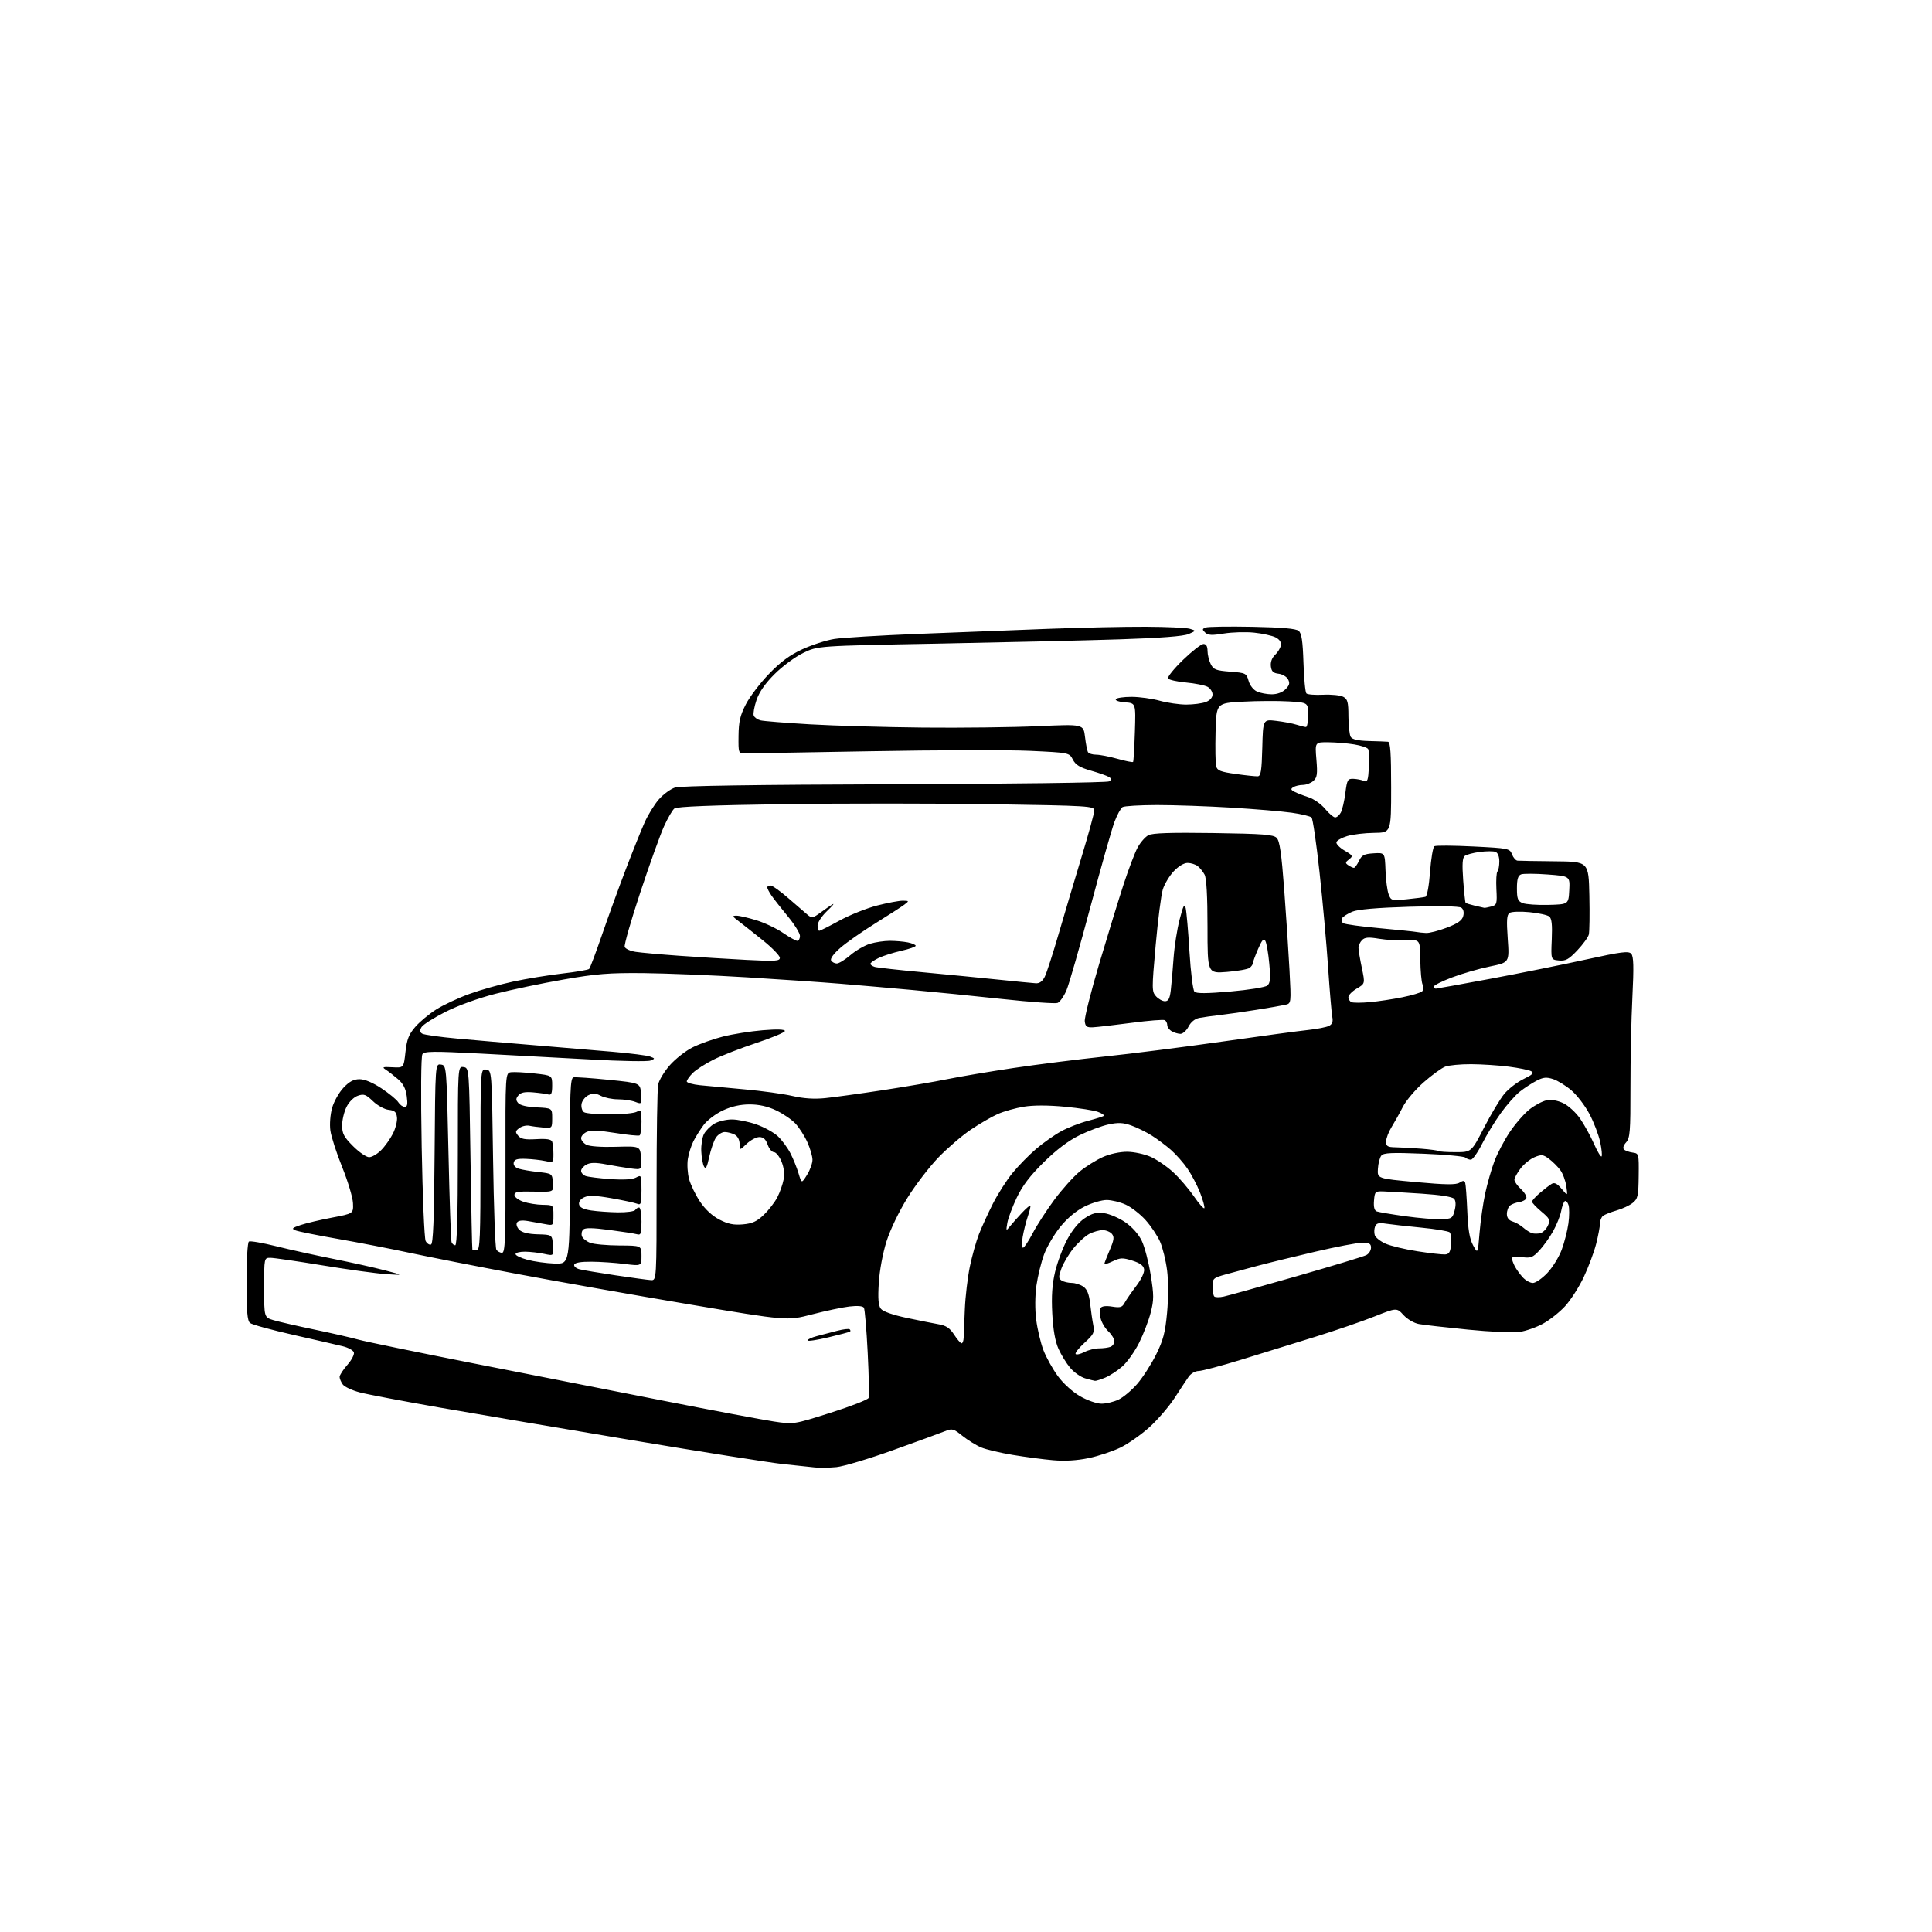 <?xml version="1.0" encoding="UTF-8" standalone="no"?>
<svg 
  version="1.1" 
  xmlns="http://www.w3.org/2000/svg" 
  xmlns:xlink="http://www.w3.org/1999/xlink" 
  xmlns:svg="http://www.w3.org/2000/svg"
  xmlns:rdf="http://www.w3.org/1999/02/22-rdf-syntax-ns#"
  xmlns:cc="http://creativecommons.org/ns#"
  xmlns:dc="http://purl.org/dc/elements/1.1/"
  viewBox="0 0 768 768"
  width="768"
  height="768"
>
<style>svg {background-color: white; }</style>"
<path stroke="none" fill="black" fill-rule="evenodd" d="M332.50,583.20C329.75,583.46 325.93,583.53 324.00,583.34C322.07,583.15 316.23,582.53 311.00,581.96C305.77,581.39 278.77,577.12 251.00,572.47C223.22,567.82 188.82,561.98 174.55,559.49C160.27,556.99 146.10,554.31 143.06,553.51C140.01,552.72 136.95,551.29 136.26,550.34C135.57,549.39 135.00,548.04 135.00,547.34C135.00,546.64 136.40,544.48 138.11,542.53C139.83,540.57 140.96,538.35 140.66,537.55C140.35,536.76 138.39,535.68 136.30,535.17C134.21,534.65 125.37,532.62 116.65,530.65C107.93,528.68 100.16,526.55 99.40,525.91C98.31,525.01 98.00,521.32 98.00,509.44C98.00,500.81 98.42,493.86 98.95,493.53C99.48,493.21 104.31,494.04 109.70,495.38C115.09,496.73 125.35,498.99 132.50,500.42C139.65,501.85 148.88,503.90 153.00,504.98C160.50,506.95 160.50,506.95 153.50,506.49C149.65,506.23 138.28,504.67 128.23,503.01C118.18,501.36 108.84,500.00 107.48,500.00C105.00,500.00 105.00,500.00 105.00,511.84C105.00,523.68 105.00,523.68 108.75,524.80C110.81,525.41 118.12,527.09 125.00,528.53C131.88,529.96 139.75,531.76 142.50,532.53C145.25,533.30 165.72,537.52 188.00,541.92C210.28,546.31 244.47,553.04 264.00,556.87C283.52,560.71 303.10,564.38 307.50,565.05C315.50,566.25 315.50,566.25 330.15,561.60C338.21,559.05 345.02,556.39 345.28,555.70C345.55,555.01 345.39,546.91 344.92,537.69C344.46,528.48 343.78,520.45 343.41,519.85C342.98,519.15 340.86,518.98 337.62,519.36C334.80,519.69 328.09,521.12 322.70,522.52C312.91,525.07 312.91,525.07 273.70,518.46C252.14,514.83 221.45,509.40 205.50,506.40C189.55,503.40 170.43,499.64 163.00,498.05C155.57,496.45 142.75,493.97 134.50,492.52C126.25,491.08 118.61,489.54 117.51,489.11C115.81,488.42 116.08,488.12 119.51,486.97C121.71,486.23 127.33,484.90 132.00,484.02C140.50,482.41 140.50,482.41 140.32,478.27C140.22,476.00 138.29,469.56 136.03,463.96C133.78,458.37 131.66,451.82 131.33,449.41C130.99,446.93 131.29,443.03 132.02,440.42C132.73,437.88 134.76,434.28 136.52,432.41C138.88,429.90 140.59,429.00 142.95,429.00C144.98,429.00 148.19,430.35 151.67,432.66C154.70,434.67 157.70,437.14 158.33,438.16C158.96,439.17 160.11,440.00 160.87,440.00C161.93,440.00 162.13,438.99 161.69,435.75C161.29,432.74 160.28,430.77 158.23,429.00C156.63,427.62 154.47,425.94 153.41,425.25C151.75,424.17 152.09,424.04 155.99,424.25C160.48,424.50 160.48,424.50 161.18,418.19C161.75,413.11 162.51,411.17 165.09,408.19C166.86,406.16 170.59,403.05 173.40,401.28C176.20,399.50 182.10,396.74 186.51,395.13C190.91,393.53 198.78,391.30 204.01,390.18C209.23,389.06 218.00,387.63 223.50,386.99C229.00,386.36 233.81,385.54 234.19,385.17C234.57,384.80 236.89,378.65 239.34,371.50C241.80,364.35 246.05,352.65 248.79,345.50C251.52,338.35 254.88,330.00 256.24,326.95C257.60,323.89 260.15,319.76 261.91,317.76C263.66,315.76 266.54,313.65 268.30,313.07C270.41,312.38 300.13,311.93 355.50,311.76C401.70,311.62 440.11,311.11 440.86,310.62C442.00,309.89 442.00,309.61 440.86,308.88C440.11,308.40 436.89,307.27 433.70,306.36C429.27,305.10 427.56,304.06 426.48,301.96C425.06,299.21 425.06,299.21 409.49,298.48C400.92,298.08 372.45,298.15 346.21,298.63C319.97,299.11 297.38,299.50 296.00,299.50C293.56,299.50 293.50,299.32 293.58,292.50C293.64,286.89 294.21,284.41 296.47,280.01C298.01,276.99 302.16,271.53 305.68,267.89C310.31,263.09 313.97,260.39 318.94,258.10C322.71,256.36 328.43,254.51 331.65,254.00C334.87,253.49 349.88,252.58 365.00,251.98C380.12,251.38 403.30,250.48 416.50,249.98C429.70,249.48 447.25,249.10 455.50,249.14C463.75,249.17 471.62,249.54 473.00,249.96C475.50,250.72 475.50,250.72 472.50,252.04C470.48,252.92 461.48,253.62 445.00,254.15C431.52,254.59 399.02,255.35 372.78,255.85C325.05,256.74 325.05,256.74 319.28,259.56C316.10,261.10 310.99,264.88 307.93,267.94C304.19,271.66 301.81,275.08 300.72,278.29C299.83,280.93 299.33,283.70 299.62,284.45C299.91,285.20 301.12,286.06 302.32,286.36C303.52,286.66 312.38,287.37 322.00,287.93C331.62,288.49 351.88,289.07 367.00,289.22C382.12,289.37 402.65,289.12 412.60,288.67C430.70,287.84 430.70,287.84 431.31,292.95C431.64,295.75 432.18,298.49 432.51,299.02C432.85,299.56 434.30,300.00 435.74,300.00C437.19,300.00 441.00,300.74 444.21,301.64C447.43,302.54 450.21,303.10 450.41,302.89C450.61,302.68 450.93,297.32 451.13,291.00C451.50,279.50 451.50,279.50 447.23,279.19C444.88,279.02 443.22,278.46 443.54,277.94C443.86,277.42 446.68,277.01 449.81,277.01C452.94,277.02 457.98,277.71 461.00,278.55C464.02,279.39 468.79,280.08 471.58,280.08C474.37,280.08 477.86,279.62 479.33,279.06C480.99,278.43 482.00,277.30 482.00,276.06C482.00,274.97 481.10,273.59 479.99,273.00C478.89,272.41 475.05,271.65 471.46,271.31C467.87,270.98 464.66,270.25 464.32,269.70C463.98,269.15 466.64,265.84 470.24,262.35C473.84,258.86 477.51,256.00 478.39,256.00C479.48,256.00 480.00,256.90 480.01,258.75C480.02,260.26 480.60,262.62 481.29,264.00C482.39,266.18 483.37,266.56 488.99,267.00C495.20,267.48 495.47,267.61 496.33,270.64C496.84,272.44 498.26,274.26 499.66,274.89C501.00,275.50 503.65,276.00 505.55,276.00C507.68,276.00 509.77,275.23 511.02,273.98C512.60,272.40 512.82,271.53 512.02,270.04C511.46,268.99 509.76,267.99 508.25,267.82C506.12,267.57 505.43,266.90 505.19,264.84C505.00,263.18 505.62,261.49 506.85,260.34C507.93,259.33 508.97,257.62 509.16,256.56C509.38,255.29 508.65,254.18 507.05,253.36C505.70,252.68 501.88,251.83 498.55,251.49C495.22,251.14 489.80,251.30 486.50,251.84C481.74,252.62 480.21,252.54 479.07,251.45C477.84,250.26 477.86,249.99 479.27,249.45C480.16,249.11 488.49,248.98 497.79,249.16C509.66,249.40 515.16,249.88 516.24,250.78C517.42,251.77 517.87,254.73 518.15,263.46C518.35,269.72 518.87,275.21 519.32,275.65C519.77,276.10 522.78,276.33 526.02,276.17C529.26,276.01 532.83,276.37 533.95,276.98C535.70,277.91 536.00,279.05 536.02,284.79C536.02,288.48 536.45,292.16 536.95,292.96C537.58,293.95 539.88,294.46 544.19,294.57C547.66,294.66 551.06,294.79 551.75,294.86C552.70,294.97 553.00,299.34 553.00,313.00C553.00,331.00 553.00,331.00 546.25,331.08C542.54,331.12 537.74,331.69 535.58,332.34C533.42,332.99 531.48,334.07 531.25,334.75C531.03,335.42 532.47,336.93 534.45,338.10C537.80,340.08 537.93,340.33 536.28,341.60C534.73,342.79 534.69,343.09 536.00,343.97C536.83,344.52 537.81,344.98 538.20,344.98C538.58,344.99 539.48,343.76 540.20,342.25C541.31,339.94 542.23,339.45 546.01,339.21C550.50,338.93 550.50,338.93 550.76,345.93C550.90,349.78 551.46,354.09 552.01,355.51C552.96,358.02 553.19,358.08 559.24,357.47C562.68,357.13 566.01,356.69 566.63,356.50C567.29,356.30 568.05,352.22 568.47,346.58C568.86,341.31 569.64,336.72 570.19,336.39C570.74,336.05 577.70,336.09 585.66,336.49C599.70,337.19 600.16,337.29 601.04,339.61C601.54,340.92 602.52,342.06 603.23,342.13C603.93,342.20 610.58,342.31 618.00,342.38C631.50,342.50 631.50,342.50 631.79,356.00C631.95,363.43 631.85,370.40 631.57,371.50C631.29,372.60 629.22,375.44 626.98,377.81C623.57,381.40 622.36,382.07 619.70,381.81C616.50,381.50 616.50,381.50 616.85,373.45C617.10,367.56 616.84,365.12 615.85,364.33C615.11,363.73 611.58,362.96 608.00,362.61C604.42,362.26 600.87,362.38 600.10,362.89C598.97,363.62 598.82,365.70 599.35,373.21C600.01,382.60 600.01,382.60 592.26,384.19C587.99,385.06 581.24,387.01 577.25,388.52C573.26,390.03 570.00,391.66 570.00,392.13C570.00,392.61 570.34,393.00 570.75,393.00C571.16,392.99 580.95,391.22 592.50,389.07C604.05,386.91 621.08,383.48 630.34,381.45C644.53,378.34 647.38,377.97 648.43,379.13C649.39,380.18 649.50,384.21 648.89,396.50C648.45,405.30 648.11,421.43 648.13,432.33C648.15,449.87 647.95,452.39 646.40,454.11C645.34,455.29 645.01,456.40 645.57,456.94C646.08,457.43 647.62,457.98 649.00,458.17C651.46,458.50 651.50,458.63 651.40,467.42C651.31,475.39 651.07,476.53 649.05,478.16C647.82,479.16 644.94,480.51 642.65,481.16C640.37,481.82 637.94,482.78 637.25,483.30C636.56,483.82 636.00,485.22 636.00,486.41C636.00,487.60 635.31,491.26 634.47,494.54C633.63,497.82 631.41,503.73 629.55,507.69C627.68,511.64 624.34,516.84 622.12,519.26C619.90,521.67 615.92,524.81 613.29,526.23C610.65,527.66 606.48,529.12 604.00,529.48C601.52,529.84 592.30,529.42 583.50,528.54C574.70,527.67 565.95,526.68 564.06,526.33C562.10,525.98 559.46,524.43 557.92,522.76C555.23,519.81 555.23,519.81 546.37,523.32C541.49,525.26 530.98,528.87 523.00,531.35C515.02,533.84 501.82,537.92 493.65,540.43C485.48,542.95 477.74,545.00 476.45,545.00C475.14,545.00 473.40,546.00 472.52,547.25C471.66,548.49 469.13,552.30 466.91,555.73C464.68,559.15 460.20,564.36 456.95,567.31C453.70,570.25 448.52,573.89 445.44,575.40C442.36,576.91 436.65,578.81 432.76,579.62C428.08,580.59 423.30,580.88 418.60,580.46C414.69,580.12 407.48,579.17 402.57,578.35C397.66,577.54 392.03,576.21 390.07,575.39C388.11,574.58 384.75,572.51 382.60,570.79C378.98,567.89 378.49,567.76 375.60,568.94C373.90,569.63 364.62,573.02 355.00,576.46C345.38,579.91 335.25,582.94 332.50,583.20zM437.85,557.99C439.69,558.00 442.74,557.27 444.63,556.37C446.52,555.47 449.87,552.66 452.07,550.12C454.27,547.58 457.63,542.35 459.55,538.50C462.40,532.76 463.19,529.76 463.93,521.83C464.46,516.11 464.47,509.25 463.94,505.02C463.44,501.09 462.18,495.94 461.13,493.57C460.08,491.20 457.49,487.33 455.36,484.97C453.24,482.62 449.70,479.87 447.50,478.87C445.30,477.86 441.90,477.03 439.95,477.02C437.99,477.01 434.04,478.17 431.17,479.60C427.86,481.25 424.32,484.19 421.54,487.61C419.12,490.58 416.20,495.52 415.06,498.58C413.91,501.65 412.54,507.23 412.00,510.99C411.42,515.12 411.38,520.52 411.91,524.66C412.39,528.42 413.68,533.85 414.78,536.72C415.88,539.59 418.46,544.22 420.51,547.02C422.70,550.00 426.36,553.31 429.37,555.04C432.22,556.68 435.99,557.99 437.85,557.99zM435.28,548.91C434.85,548.86 433.07,548.41 431.33,547.90C429.59,547.40 426.93,545.53 425.42,543.74C423.92,541.96 421.81,538.53 420.74,536.13C419.44,533.20 418.63,528.56 418.29,522.13C417.93,515.21 418.24,510.56 419.41,505.60C420.31,501.81 422.47,496.02 424.22,492.73C426.23,488.96 428.81,485.83 431.20,484.25C434.19,482.27 435.83,481.85 438.91,482.26C441.07,482.55 444.85,484.18 447.32,485.87C450.05,487.75 452.61,490.63 453.86,493.23C455.00,495.58 456.59,501.66 457.41,506.74C458.72,514.87 458.72,516.66 457.43,521.74C456.62,524.91 454.54,530.34 452.81,533.80C451.07,537.27 448.07,541.48 446.15,543.18C444.22,544.87 441.16,546.87 439.35,547.63C437.55,548.38 435.71,548.96 435.28,548.91zM431.08,537.46C432.63,536.66 435.24,536.00 436.87,536.00C438.50,536.00 440.55,535.73 441.42,535.39C442.29,535.06 442.99,534.05 442.98,533.14C442.97,532.24 441.88,530.47 440.55,529.21C439.23,527.96 437.85,525.60 437.50,523.99C437.14,522.37 437.17,520.54 437.55,519.92C437.99,519.21 439.68,519.01 442.09,519.40C445.33,519.92 446.10,519.68 447.06,517.88C447.69,516.71 449.76,513.72 451.65,511.23C453.65,508.62 454.97,505.82 454.80,504.61C454.59,503.10 453.25,502.11 450.14,501.12C446.30,499.91 445.36,499.93 442.39,501.35C440.52,502.24 439.00,502.72 439.00,502.42C439.00,502.12 439.96,499.65 441.12,496.94C442.84,492.93 443.01,491.72 442.00,490.50C441.32,489.68 439.66,489.00 438.33,489.00C436.99,489.00 434.61,489.67 433.03,490.48C431.45,491.30 428.61,493.89 426.71,496.23C424.81,498.58 422.65,502.21 421.91,504.30C420.75,507.58 420.76,508.24 422.03,509.04C422.84,509.55 424.64,509.98 426.03,509.98C427.42,509.99 429.50,510.66 430.65,511.47C432.15,512.52 432.92,514.44 433.35,518.22C433.68,521.12 434.23,524.97 434.59,526.76C435.16,529.67 434.78,530.43 431.08,533.81C428.80,535.90 427.23,537.90 427.59,538.26C427.96,538.62 429.52,538.26 431.08,537.46zM329.25,531.63C324.71,532.71 321.00,533.26 321.00,532.84C321.00,532.42 322.69,531.64 324.75,531.11C326.81,530.57 330.46,529.62 332.85,529.00C335.24,528.38 337.46,528.12 337.77,528.43C338.08,528.75 338.15,529.15 337.92,529.33C337.69,529.51 333.79,530.55 329.25,531.63zM382.25,533.99C382.66,533.99 383.03,532.99 383.07,531.75C383.11,530.51 383.32,525.39 383.54,520.38C383.75,515.36 384.65,507.76 385.53,503.49C386.42,499.22 388.04,493.42 389.14,490.61C390.24,487.80 392.74,482.35 394.68,478.50C396.63,474.65 400.14,469.15 402.48,466.29C404.83,463.42 409.06,459.10 411.89,456.69C414.71,454.28 419.19,451.13 421.84,449.69C424.48,448.24 429.27,446.38 432.48,445.55C435.68,444.71 438.52,443.81 438.79,443.54C439.06,443.28 438.01,442.57 436.46,441.99C434.92,441.40 429.00,440.48 423.32,439.94C416.67,439.31 410.86,439.30 407.02,439.92C403.75,440.45 399.06,441.76 396.61,442.85C394.16,443.93 389.31,446.75 385.83,449.11C382.35,451.47 376.57,456.44 372.99,460.15C369.42,463.86 363.89,471.07 360.72,476.17C357.36,481.57 353.89,488.79 352.40,493.47C350.92,498.16 349.64,505.04 349.33,510.00C348.94,516.26 349.16,518.96 350.15,520.25C350.99,521.34 354.88,522.71 360.50,523.90C365.45,524.94 371.20,526.09 373.27,526.45C376.10,526.94 377.60,527.96 379.27,530.54C380.50,532.43 381.84,533.98 382.25,533.99zM486.45,515.41C488.13,515.05 501.16,511.42 515.41,507.33C529.66,503.24 542.15,499.46 543.16,498.91C544.17,498.37 545.00,497.05 545.00,495.96C545.00,494.39 544.31,494.00 541.52,494.00C539.60,494.00 531.17,495.61 522.77,497.58C514.37,499.55 504.12,502.05 500.00,503.15C495.88,504.24 490.14,505.79 487.25,506.59C482.27,507.98 482.00,508.23 482.00,511.36C482.00,513.18 482.32,514.98 482.70,515.37C483.09,515.75 484.78,515.78 486.45,515.41zM609.33,510.00C610.42,510.00 613.00,508.22 615.06,506.06C617.13,503.89 619.70,499.72 620.79,496.81C621.87,493.89 623.08,489.16 623.47,486.31C623.85,483.45 623.88,480.18 623.51,479.04C623.15,477.90 622.49,477.20 622.04,477.47C621.59,477.75 620.94,479.53 620.58,481.42C620.23,483.32 618.79,486.90 617.40,489.40C616.01,491.89 613.54,495.35 611.91,497.09C609.30,499.89 608.49,500.20 604.98,499.72C602.71,499.42 601.00,499.61 601.00,500.16C601.00,500.69 601.51,502.11 602.12,503.32C602.74,504.52 604.17,506.51 605.30,507.75C606.43,508.99 608.24,510.00 609.33,510.00zM258.75,508.87C261.00,509.00 261.00,509.00 261.00,471.62C261.00,451.07 261.28,432.84 261.63,431.12C261.97,429.40 264.05,425.95 266.25,423.45C268.45,420.95 272.49,417.77 275.22,416.39C277.96,415.00 283.41,413.05 287.35,412.06C291.28,411.06 298.44,409.92 303.25,409.53C308.93,409.07 312.00,409.17 312.00,409.83C312.00,410.38 306.94,412.51 300.75,414.56C294.56,416.61 286.86,419.60 283.63,421.22C280.40,422.83 276.69,425.22 275.38,426.53C274.07,427.84 273.00,429.35 273.00,429.88C273.00,430.42 275.36,431.09 278.25,431.39C281.14,431.68 289.12,432.42 296.00,433.04C302.88,433.65 311.43,434.84 315.00,435.66C319.38,436.68 323.62,436.96 328.00,436.52C331.57,436.16 341.93,434.73 351.00,433.35C360.07,431.96 371.58,430.00 376.56,428.98C381.54,427.96 393.37,425.97 402.84,424.55C412.31,423.14 428.71,421.07 439.28,419.96C449.85,418.85 470.88,416.18 486.00,414.02C501.12,411.87 516.42,409.80 520.00,409.43C523.58,409.05 527.32,408.31 528.31,407.80C529.62,407.12 529.98,406.12 529.60,404.18C529.32,402.71 528.57,393.85 527.94,384.50C527.31,375.15 525.78,358.13 524.53,346.68C523.29,335.24 521.86,325.46 521.36,324.96C520.87,324.47 517.32,323.61 513.48,323.07C509.64,322.52 498.85,321.62 489.50,321.05C480.15,320.48 466.88,320.02 460.00,320.02C453.12,320.03 446.92,320.40 446.22,320.84C445.51,321.29 444.08,323.92 443.03,326.68C441.98,329.45 437.67,344.68 433.45,360.53C429.23,376.38 424.94,391.31 423.92,393.70C422.89,396.09 421.31,398.33 420.40,398.68C419.49,399.03 409.69,398.34 398.62,397.14C387.55,395.95 371.30,394.32 362.50,393.52C353.70,392.72 340.88,391.60 334.00,391.04C327.12,390.47 310.43,389.33 296.90,388.50C283.37,387.67 264.92,386.92 255.90,386.83C242.07,386.69 237.07,387.09 224.00,389.38C215.47,390.86 203.32,393.41 197.00,395.03C190.23,396.76 182.04,399.72 177.08,402.23C172.45,404.58 168.17,407.30 167.58,408.28C166.77,409.61 166.83,410.27 167.83,410.89C168.56,411.34 174.86,412.23 181.83,412.86C188.80,413.50 202.60,414.68 212.50,415.49C222.40,416.31 236.32,417.47 243.43,418.09C250.55,418.70 257.30,419.56 258.43,420.00C260.46,420.78 260.46,420.81 258.54,421.59C257.46,422.02 246.88,421.84 235.04,421.17C223.19,420.51 203.45,419.45 191.16,418.82C172.07,417.83 168.69,417.87 167.91,419.08C167.36,419.92 167.25,434.93 167.63,456.00C167.98,475.52 168.69,492.31 169.20,493.31C169.72,494.31 170.67,494.94 171.32,494.73C172.19,494.44 172.57,485.01 172.76,458.60C173.03,422.86 173.03,422.86 175.26,423.18C177.50,423.50 177.50,423.50 178.27,458.00C178.69,476.98 179.24,493.06 179.49,493.75C179.73,494.44 180.40,495.00 180.97,495.00C181.66,495.00 182.00,483.20 182.00,459.43C182.00,423.86 182.00,423.86 184.25,424.18C186.50,424.50 186.50,424.50 187.03,460.50C187.32,480.30 187.66,496.61 187.78,496.75C187.90,496.89 188.68,497.00 189.50,497.00C190.81,497.00 191.00,492.33 191.00,460.93C191.00,424.86 191.00,424.86 193.25,425.18C195.50,425.50 195.50,425.50 196.00,460.50C196.28,479.75 196.86,496.06 197.31,496.75C197.75,497.44 198.77,498.00 199.56,498.00C200.80,498.00 201.00,492.78 200.94,462.25C200.88,426.50 200.88,426.50 203.19,426.22C204.46,426.06 208.65,426.29 212.50,426.72C219.50,427.50 219.50,427.50 219.50,431.50C219.50,434.58 219.16,435.40 218.00,435.07C217.18,434.83 214.45,434.45 211.94,434.23C208.63,433.94 207.02,434.27 206.07,435.42C205.04,436.66 205.01,437.31 205.96,438.45C206.72,439.37 209.47,440.02 213.33,440.20C219.50,440.50 219.50,440.50 219.50,444.50C219.50,448.46 219.46,448.50 216.00,448.22C214.07,448.07 211.56,447.74 210.41,447.49C209.26,447.25 207.48,447.66 206.45,448.41C204.82,449.61 204.76,450.00 205.98,451.47C207.06,452.78 208.67,453.09 213.18,452.83C217.33,452.59 219.13,452.88 219.49,453.83C219.77,454.56 220.00,456.75 220.00,458.70C220.00,462.16 219.94,462.21 216.75,461.53C214.96,461.14 211.48,460.75 209.02,460.66C205.56,460.54 204.47,460.88 204.21,462.16C204.01,463.19 204.77,464.11 206.19,464.57C207.46,464.97 210.97,465.57 214.00,465.90C219.49,466.50 219.50,466.51 219.81,470.19C220.11,473.87 220.11,473.87 212.31,473.69C205.95,473.53 204.50,473.78 204.50,475.00C204.50,475.82 206.07,477.04 208.00,477.69C209.93,478.35 213.41,478.91 215.75,478.94C220.00,479.00 220.00,479.00 220.00,483.11C220.00,487.21 219.99,487.22 216.75,486.62C214.96,486.28 211.87,485.73 209.88,485.39C207.52,484.99 206.00,485.19 205.51,485.98C205.09,486.66 205.50,487.92 206.42,488.85C207.52,489.95 209.97,490.55 213.79,490.66C219.50,490.81 219.50,490.81 219.81,495.03C220.13,499.25 220.13,499.25 216.31,498.43C214.22,497.98 210.82,497.59 208.77,497.56C206.71,497.53 204.99,497.95 204.94,498.50C204.89,499.05 207.02,500.08 209.68,500.79C212.33,501.50 217.20,502.18 220.50,502.29C226.50,502.50 226.50,502.50 226.50,465.52C226.50,433.43 226.70,428.50 228.00,428.26C228.82,428.11 235.12,428.55 242.00,429.24C254.50,430.50 254.50,430.50 254.81,434.75C255.11,438.96 255.09,438.98 252.49,438.00C251.05,437.45 247.99,437.00 245.68,436.99C243.38,436.99 240.31,436.36 238.85,435.60C236.76,434.52 235.69,434.47 233.85,435.38C232.56,436.03 231.35,437.61 231.16,438.91C230.98,440.21 231.43,441.66 232.16,442.12C232.90,442.59 237.47,442.98 242.32,442.98C247.16,442.99 252.00,442.53 253.07,441.96C254.86,441.01 255.00,441.30 255.00,445.91C255.00,448.64 254.66,451.09 254.25,451.34C253.84,451.60 249.45,451.16 244.50,450.36C238.13,449.34 234.84,449.21 233.25,449.94C232.01,450.50 231.00,451.63 231.00,452.44C231.00,453.26 231.94,454.43 233.08,455.04C234.32,455.71 239.07,456.04 244.83,455.87C254.50,455.59 254.50,455.59 254.81,460.31C255.11,465.04 255.11,465.04 250.81,464.48C248.44,464.17 243.97,463.43 240.89,462.85C236.77,462.07 234.70,462.09 233.14,462.93C231.96,463.56 231.00,464.68 231.00,465.43C231.00,466.18 231.79,467.09 232.75,467.46C233.71,467.83 238.13,468.39 242.56,468.70C247.85,469.07 251.38,468.87 252.81,468.10C254.95,466.96 255.00,467.06 255.00,473.07C255.00,478.52 254.80,479.13 253.25,478.51C252.29,478.12 247.71,477.13 243.08,476.32C236.78,475.21 234.05,475.11 232.26,475.93C230.78,476.60 229.99,477.69 230.19,478.76C230.42,479.97 231.89,480.71 235.01,481.18C237.48,481.55 242.29,481.89 245.69,481.93C249.10,481.97 252.16,481.55 252.50,481.00C252.84,480.45 253.54,480.00 254.06,480.00C254.58,480.00 255.00,482.51 255.00,485.57C255.00,490.39 254.77,491.07 253.25,490.64C252.29,490.36 247.31,489.59 242.20,488.92C235.53,488.05 232.59,488.01 231.82,488.78C231.22,489.38 231.01,490.58 231.34,491.45C231.68,492.32 233.15,493.49 234.61,494.04C236.07,494.60 241.26,495.07 246.14,495.10C255.00,495.14 255.00,495.14 255.00,499.21C255.00,503.28 255.00,503.28 248.25,502.44C244.54,501.97 238.61,501.57 235.09,501.55C230.92,501.52 228.53,501.92 228.27,502.71C228.04,503.38 228.99,504.21 230.38,504.56C231.77,504.91 238.21,505.99 244.70,506.96C251.19,507.93 257.51,508.79 258.75,508.87zM574.50,498.65C576.07,498.53 576.57,497.66 576.82,494.62C576.99,492.48 576.75,490.35 576.28,489.88C575.81,489.41 570.71,488.56 564.96,488.00C559.21,487.44 552.87,486.73 550.88,486.43C548.06,485.99 547.12,486.24 546.61,487.58C546.25,488.51 546.20,490.05 546.50,491.00C546.80,491.94 548.72,493.46 550.77,494.37C552.82,495.28 558.55,496.65 563.50,497.41C568.45,498.18 573.40,498.74 574.50,498.65zM588.15,490.00C588.54,485.32 589.54,478.31 590.38,474.42C591.22,470.53 592.85,464.79 594.02,461.68C595.18,458.57 597.93,453.34 600.12,450.05C602.32,446.77 605.84,442.71 607.96,441.03C610.07,439.36 613.14,437.72 614.78,437.39C616.66,437.02 619.13,437.44 621.43,438.53C623.44,439.49 626.45,442.25 628.11,444.66C629.78,447.08 632.25,451.58 633.61,454.65C634.97,457.73 636.33,460.00 636.64,459.69C636.95,459.39 636.69,456.79 636.08,453.92C635.46,451.05 633.54,446.03 631.80,442.77C630.06,439.51 626.86,435.32 624.67,433.45C622.49,431.59 619.23,429.57 617.42,428.97C614.74,428.09 613.50,428.21 610.82,429.59C609.00,430.53 606.02,432.47 604.20,433.90C602.38,435.33 598.95,439.20 596.58,442.50C594.21,445.80 590.85,451.31 589.12,454.75C587.39,458.19 585.39,461.00 584.69,461.00C583.98,461.00 582.97,460.61 582.45,460.13C581.93,459.65 574.47,458.97 565.88,458.62C553.24,458.11 550.04,458.25 549.11,459.36C548.48,460.12 547.86,462.49 547.74,464.62C547.50,468.50 547.50,468.50 562.89,469.90C574.74,470.98 578.72,471.03 580.17,470.13C581.63,469.21 582.13,469.24 582.45,470.23C582.67,470.93 583.04,476.00 583.27,481.50C583.57,488.78 584.19,492.45 585.56,495.00C587.45,498.50 587.45,498.50 588.15,490.00zM406.66,496.00C407.12,496.00 408.85,493.41 410.50,490.25C412.15,487.09 416.03,481.10 419.11,476.93C422.20,472.77 426.74,467.71 429.19,465.70C431.65,463.69 435.81,461.09 438.44,459.92C441.24,458.68 445.23,457.83 448.09,457.85C450.76,457.87 454.95,458.77 457.40,459.85C459.85,460.94 463.87,463.68 466.33,465.95C468.80,468.22 472.53,472.58 474.63,475.62C476.73,478.67 478.59,480.74 478.76,480.22C478.93,479.70 478.15,476.91 477.01,474.02C475.87,471.13 473.63,466.87 472.03,464.54C470.43,462.21 467.48,458.88 465.49,457.12C463.49,455.37 460.04,452.78 457.81,451.38C455.59,449.98 451.92,448.18 449.66,447.38C446.44,446.24 444.49,446.16 440.66,446.98C437.97,447.56 432.79,449.48 429.15,451.26C424.73,453.43 420.00,456.99 414.91,462.00C409.43,467.40 406.41,471.37 404.14,476.16C402.41,479.82 400.73,484.32 400.42,486.16C399.88,489.36 399.92,489.42 401.46,487.50C402.34,486.40 404.45,484.02 406.15,482.21C407.85,480.39 409.40,479.06 409.58,479.25C409.76,479.43 409.31,481.36 408.57,483.54C407.83,485.72 406.91,489.41 406.52,491.75C406.14,494.09 406.20,496.00 406.66,496.00zM612.33,490.20C613.34,489.94 614.68,488.60 615.30,487.23C616.33,484.98 616.09,484.45 612.72,481.62C610.67,479.90 609.00,478.13 609.00,477.69C609.00,477.24 610.42,475.66 612.15,474.19C613.88,472.71 615.98,471.10 616.82,470.60C617.94,469.94 619.00,470.48 620.78,472.60C623.20,475.50 623.20,475.50 622.63,471.52C622.31,469.34 621.23,466.44 620.21,465.09C619.20,463.73 617.20,461.74 615.75,460.66C613.43,458.93 612.77,458.85 610.00,460.00C608.28,460.71 605.78,462.73 604.44,464.49C603.10,466.25 602.00,468.27 602.00,468.98C602.00,469.69 603.16,471.34 604.58,472.66C605.99,473.97 606.97,475.60 606.75,476.27C606.53,476.95 605.25,477.66 603.92,477.85C602.59,478.04 600.94,478.65 600.25,479.22C599.56,479.78 599.00,481.28 599.00,482.56C599.00,484.08 599.76,485.10 601.25,485.55C602.49,485.92 604.40,487.02 605.50,487.99C606.60,488.95 608.17,489.95 609.00,490.21C609.83,490.47 611.33,490.46 612.33,490.20zM295.31,486.71C299.08,486.37 300.87,485.56 303.64,482.89C305.59,481.03 308.00,477.90 309.00,475.95C310.01,474.00 311.13,470.81 311.50,468.87C311.93,466.57 311.62,464.04 310.63,461.66C309.79,459.65 308.45,458.00 307.65,458.00C306.85,458.00 305.73,456.65 305.15,455.00C304.41,452.87 303.45,452.00 301.86,452.00C300.62,452.00 298.35,453.21 296.80,454.69C294.00,457.37 294.00,457.37 294.00,454.72C294.00,453.12 293.23,451.66 292.07,451.04C291.00,450.47 289.21,450.00 288.09,450.00C286.97,450.00 285.38,451.02 284.56,452.26C283.75,453.51 282.56,456.96 281.92,459.93C281.05,464.00 280.54,464.93 279.86,463.72C279.37,462.83 278.87,460.10 278.77,457.64C278.66,455.18 279.15,452.08 279.86,450.75C280.58,449.43 282.43,447.59 283.98,446.67C285.54,445.75 288.66,445.00 290.93,445.00C293.20,445.00 297.60,445.89 300.71,446.99C303.82,448.08 307.68,450.22 309.28,451.74C310.87,453.26 313.10,456.28 314.21,458.45C315.33,460.62 316.78,464.22 317.44,466.45C318.65,470.50 318.65,470.50 320.82,467.00C322.02,465.07 322.98,462.38 322.97,461.00C322.96,459.62 322.04,456.48 320.92,454.00C319.80,451.52 317.67,448.21 316.19,446.62C314.71,445.04 311.25,442.68 308.50,441.38C305.13,439.79 301.71,439.02 298.00,439.02C294.30,439.02 290.82,439.80 287.38,441.40C284.57,442.71 281.13,445.30 279.75,447.14C278.37,448.99 276.52,451.92 275.65,453.65C274.77,455.37 273.78,458.54 273.43,460.69C273.09,462.83 273.31,466.44 273.92,468.70C274.53,470.96 276.48,474.99 278.26,477.66C280.33,480.75 283.13,483.34 286.00,484.82C289.42,486.58 291.65,487.03 295.31,486.71zM572.94,484.67C577.09,484.51 577.44,484.28 578.24,481.16C578.79,479.03 578.72,477.37 578.05,476.56C577.38,475.75 572.67,475.00 565.24,474.51C558.79,474.08 551.92,473.68 550.00,473.61C546.65,473.50 546.49,473.66 546.19,477.26C545.98,479.79 546.34,481.19 547.29,481.56C548.06,481.85 553.15,482.71 558.60,483.47C564.04,484.22 570.50,484.76 572.94,484.67zM146.73,460.00C147.83,460.00 149.96,458.77 151.46,457.26C152.97,455.76 155.08,452.80 156.16,450.69C157.24,448.58 157.98,445.64 157.81,444.17C157.56,442.03 156.91,441.44 154.50,441.17C152.84,440.99 150.05,439.46 148.25,437.73C145.44,435.03 144.64,434.74 142.25,435.57C140.65,436.12 138.77,437.98 137.75,440.01C136.79,441.93 136.00,445.25 136.00,447.38C136.00,450.63 136.71,451.97 140.37,455.63C142.77,458.03 145.63,460.00 146.73,460.00zM578.62,458.00C584.91,458.00 584.91,458.00 589.93,448.25C592.69,442.89 596.31,436.85 597.97,434.84C599.64,432.83 603.08,430.17 605.61,428.94C609.25,427.18 609.90,426.52 608.67,425.83C607.81,425.35 603.82,424.53 599.80,424.01C595.79,423.49 589.04,423.05 584.82,423.03C580.59,423.01 575.95,423.45 574.50,424.00C573.05,424.55 569.18,427.36 565.90,430.25C562.62,433.14 558.90,437.52 557.65,440.00C556.39,442.48 554.38,446.07 553.19,448.00C551.99,449.93 551.01,452.51 551.00,453.75C551.00,455.67 551.55,456.01 554.75,456.07C556.81,456.10 561.42,456.36 564.98,456.63C568.55,456.91 571.66,457.33 571.90,457.57C572.14,457.80 575.16,458.00 578.62,458.00zM469.22,410.97C468.28,410.95 466.71,410.48 465.75,409.92C464.79,409.36 464.00,408.27 464.00,407.51C464.00,406.74 463.58,405.86 463.06,405.54C462.55,405.22 456.59,405.69 449.81,406.59C443.04,407.48 436.15,408.28 434.50,408.36C431.99,408.48 431.45,408.09 431.21,405.98C431.04,404.59 433.65,394.24 436.99,382.98C440.34,371.71 444.69,357.55 446.66,351.50C448.64,345.45 451.15,338.86 452.25,336.85C453.35,334.84 455.26,332.66 456.49,332.01C458.10,331.14 465.34,330.91 482.33,331.15C502.12,331.44 506.18,331.75 507.50,333.07C508.69,334.27 509.40,339.13 510.49,353.57C511.27,363.98 512.22,378.44 512.60,385.69C513.29,398.89 513.29,398.89 510.90,399.43C509.58,399.73 504.45,400.62 499.50,401.41C494.55,402.21 488.02,403.14 485.00,403.48C481.98,403.83 478.25,404.34 476.73,404.64C475.00,404.97 473.40,406.26 472.46,408.08C471.63,409.69 470.17,410.99 469.22,410.97zM544.50,398.37C547.80,398.08 553.62,397.20 557.43,396.43C561.25,395.66 564.80,394.60 565.32,394.08C565.84,393.56 565.91,392.32 565.48,391.32C565.04,390.32 564.65,385.90 564.59,381.50C564.50,373.50 564.50,373.50 559.00,373.78C555.98,373.93 551.11,373.66 548.18,373.17C544.00,372.47 542.56,372.58 541.43,373.71C540.64,374.50 540.01,375.90 540.02,376.82C540.03,377.74 540.63,381.31 541.35,384.75C542.66,391.00 542.66,391.00 539.33,392.97C537.50,394.05 536.00,395.59 536.00,396.38C536.00,397.18 536.56,398.08 537.25,398.37C537.94,398.67 541.20,398.67 544.50,398.37zM463.09,398.00C464.44,398.00 465.00,396.97 465.39,393.75C465.68,391.41 466.17,385.68 466.50,381.00C466.83,376.32 467.91,369.35 468.92,365.50C470.38,359.87 470.85,358.99 471.33,361.00C471.66,362.38 472.34,370.17 472.83,378.32C473.33,386.46 474.22,393.62 474.81,394.21C475.58,394.98 479.66,394.96 489.09,394.14C496.35,393.51 502.96,392.45 503.77,391.78C504.94,390.81 505.10,389.05 504.56,383.08C504.19,378.97 503.49,374.91 503.01,374.06C502.34,372.85 501.68,373.59 500.07,377.33C498.93,379.99 498.00,382.52 498.00,382.96C498.00,383.40 497.44,384.20 496.75,384.74C496.06,385.28 492.01,386.01 487.75,386.35C480.00,386.97 480.00,386.97 480.00,368.42C480.00,356.23 479.60,349.12 478.84,347.68C478.20,346.48 476.96,344.95 476.09,344.28C475.21,343.61 473.43,343.05 472.12,343.03C470.68,343.01 468.48,344.33 466.58,346.34C464.85,348.18 462.89,351.44 462.23,353.59C461.56,355.74 460.29,365.73 459.39,375.79C457.83,393.20 457.84,394.16 459.53,396.04C460.51,397.12 462.11,398.00 463.09,398.00zM411.72,390.86C413.23,390.96 414.39,390.11 415.32,388.25C416.07,386.74 418.58,378.98 420.90,371.00C423.23,363.02 427.35,349.18 430.06,340.24C432.78,331.30 435.00,323.16 435.00,322.16C435.00,320.42 432.86,320.29 394.47,319.69C372.17,319.34 334.94,319.33 311.72,319.66C283.08,320.08 269.04,320.63 268.08,321.39C267.30,322.00 265.44,325.20 263.95,328.50C262.45,331.80 258.21,343.62 254.52,354.77C250.82,365.92 248.04,375.67 248.33,376.42C248.62,377.18 250.58,378.06 252.68,378.38C254.78,378.70 262.57,379.40 270.00,379.93C277.43,380.46 289.46,381.20 296.75,381.58C308.22,382.17 310.00,382.05 310.00,380.74C310.00,379.91 306.96,376.78 303.25,373.79C299.54,370.81 295.20,367.38 293.62,366.18C291.07,364.26 290.97,364.00 292.78,364.00C293.90,364.00 297.49,364.83 300.76,365.85C304.03,366.86 308.76,369.11 311.28,370.85C313.80,372.58 316.34,374.00 316.93,374.00C317.52,374.00 318.00,373.12 318.00,372.05C318.00,370.98 315.84,367.49 313.20,364.30C310.57,361.11 307.64,357.39 306.70,356.03C305.77,354.67 305.00,353.21 305.00,352.78C305.00,352.35 305.59,352.00 306.30,352.00C307.02,352.00 310.28,354.33 313.55,357.19C316.82,360.04 320.26,363.01 321.19,363.79C322.67,365.02 323.29,364.89 326.19,362.75C328.01,361.40 330.18,359.92 331.00,359.45C331.82,358.99 330.81,360.21 328.75,362.17C326.69,364.13 325.00,366.70 325.00,367.87C325.00,369.04 325.30,370.00 325.66,370.00C326.03,370.00 329.65,368.18 333.72,365.95C337.78,363.72 344.53,361.02 348.71,359.95C352.90,358.88 357.49,358.02 358.91,358.04C361.44,358.09 361.45,358.12 359.50,359.61C358.40,360.44 353.23,363.78 348.00,367.02C342.77,370.26 336.51,374.65 334.08,376.77C331.38,379.13 329.94,381.09 330.39,381.82C330.79,382.47 331.81,383.00 332.65,383.00C333.49,383.00 335.94,381.50 338.08,379.66C340.23,377.82 343.73,375.80 345.86,375.16C347.99,374.52 351.54,374.00 353.74,374.00C355.95,374.00 359.16,374.28 360.88,374.62C362.59,374.97 364.00,375.57 364.00,375.97C364.00,376.36 361.43,377.26 358.28,377.96C355.13,378.67 351.08,379.95 349.28,380.81C347.48,381.67 346.00,382.71 346.00,383.12C346.00,383.53 346.79,384.09 347.75,384.37C348.71,384.65 357.38,385.61 367.00,386.50C376.62,387.40 390.12,388.71 397.00,389.43C403.88,390.14 410.50,390.79 411.72,390.86zM566.89,370.88C568.20,370.95 571.92,369.99 575.16,368.75C579.52,367.08 581.20,365.89 581.66,364.14C582.04,362.67 581.75,361.42 580.89,360.82C580.04,360.23 571.97,360.09 560.17,360.45C547.24,360.85 539.74,361.50 537.54,362.42C535.73,363.18 533.91,364.34 533.49,365.01C533.08,365.68 533.31,366.57 534.00,367.00C534.69,367.43 541.16,368.31 548.38,368.97C555.59,369.63 562.17,370.30 563.00,370.47C563.83,370.63 565.57,370.82 566.89,370.88zM590.00,360.88C590.27,360.93 591.55,360.69 592.83,360.35C595.01,359.76 595.15,359.30 594.84,353.43C594.67,349.98 594.85,346.81 595.26,346.41C595.67,346.00 596.00,344.21 596.00,342.44C596.00,340.47 595.41,338.99 594.48,338.63C593.64,338.31 590.83,338.32 588.23,338.66C585.63,339.00 582.94,339.72 582.25,340.26C581.34,340.98 581.18,343.53 581.64,349.87C581.99,354.62 582.42,358.66 582.59,358.87C582.76,359.07 584.38,359.58 586.20,360.01C588.01,360.44 589.73,360.84 590.00,360.88zM615.50,359.71C623.50,359.50 623.50,359.50 623.80,353.90C624.09,348.29 624.09,348.29 615.19,347.62C610.30,347.25 605.55,347.23 604.65,347.58C603.43,348.05 603.00,349.49 603.00,353.14C603.00,357.31 603.35,358.21 605.25,358.99C606.49,359.50 611.10,359.82 615.50,359.71zM530.71,324.93C531.38,324.97 532.41,324.10 533.00,323.00C533.59,321.90 534.40,318.41 534.80,315.25C535.48,309.95 535.73,309.51 538.02,309.60C539.38,309.65 541.25,310.02 542.16,310.42C543.58,311.04 543.86,310.28 544.16,304.97C544.35,301.58 544.21,298.33 543.85,297.76C543.50,297.18 541.02,296.36 538.35,295.92C535.68,295.48 531.07,295.09 528.10,295.06C522.71,295.00 522.71,295.00 523.29,301.90C523.78,307.71 523.59,309.06 522.11,310.40C521.14,311.28 519.25,312.01 517.92,312.02C516.59,312.02 514.88,312.43 514.11,312.91C512.99,313.62 513.09,313.97 514.61,314.76C515.65,315.30 518.17,316.27 520.21,316.93C522.25,317.59 525.17,319.64 526.71,321.49C528.24,323.34 530.05,324.89 530.71,324.93zM500.00,308.59C501.22,308.50 501.55,306.37 501.78,297.21C502.07,285.94 502.07,285.94 507.28,286.55C510.15,286.89 513.80,287.57 515.40,288.08C516.99,288.59 518.68,289.00 519.15,289.00C519.62,289.00 520.00,286.81 520.00,284.14C520.00,279.29 520.00,279.29 512.25,278.82C507.99,278.57 499.77,278.61 494.00,278.93C483.50,279.50 483.50,279.50 483.21,291.00C483.05,297.32 483.15,303.43 483.44,304.58C483.87,306.31 485.15,306.82 491.23,307.67C495.23,308.24 499.18,308.65 500.00,308.59z" />

</svg>